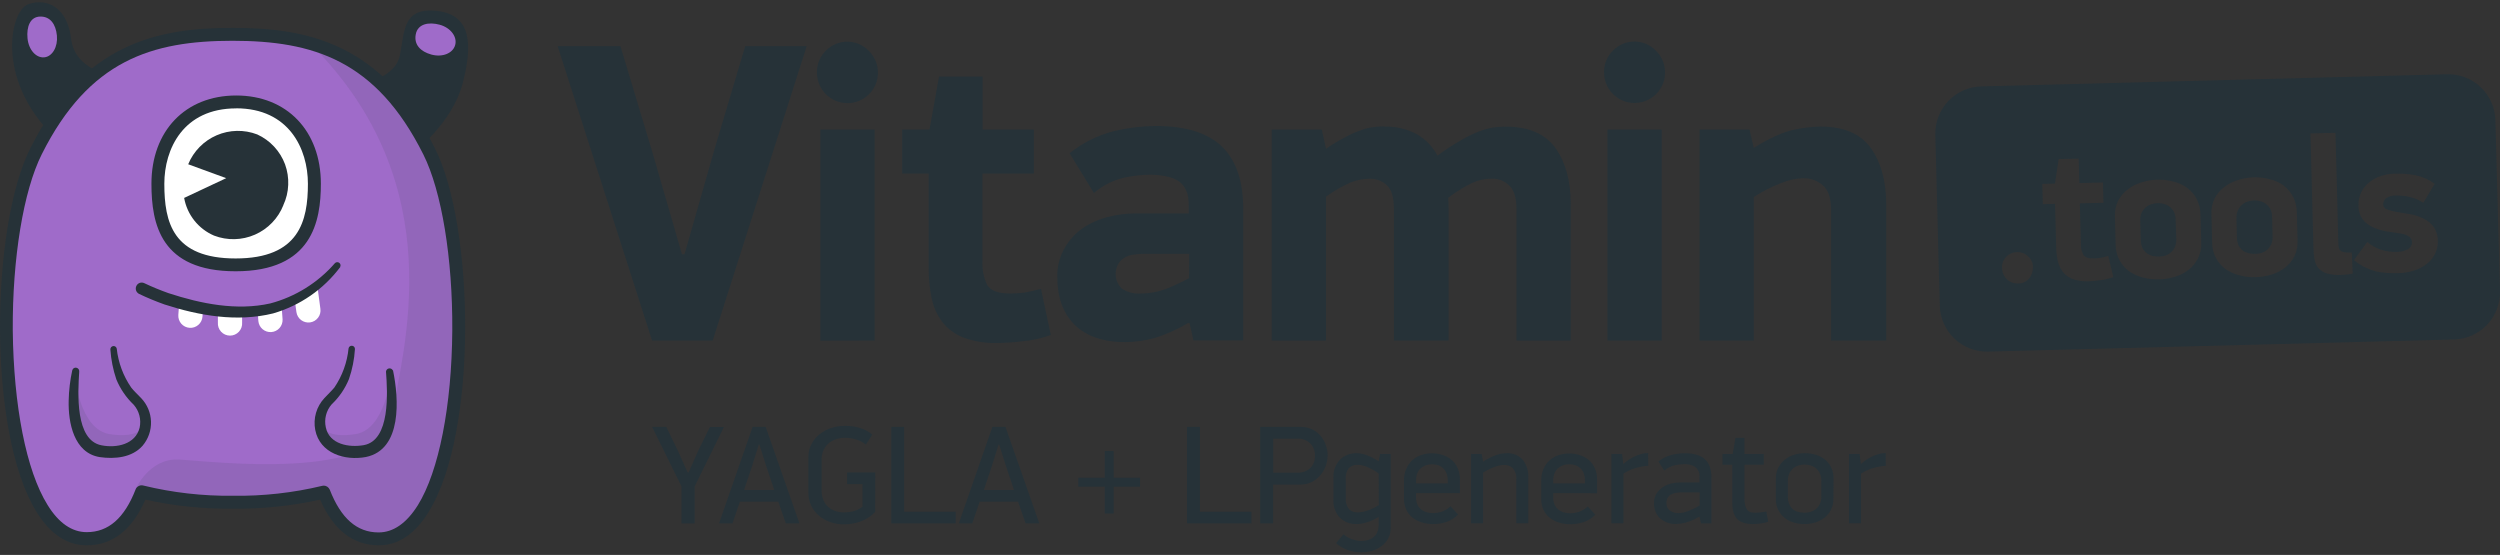 <?xml version="1.0" encoding="UTF-8"?> <svg xmlns="http://www.w3.org/2000/svg" width="856" height="190" viewBox="0 0 856 190" fill="none"><rect x="0" y="0" width="856" height="190" fill="#333333" stroke="none"/><g clip-path="url(#clip0_4100_579)"><path d="M234.38 87.054L244.613 51.225L255.151 15.829H276.204L244.028 116.596H223.268L190.951 15.829H212.448L223.408 52.244L233.501 87.054H234.38Z" fill="#263238"></path><path d="M279.718 24.754C279.701 23.374 279.964 22.006 280.491 20.731C281.019 19.457 281.799 18.302 282.786 17.338C283.739 16.366 284.877 15.595 286.133 15.067C287.388 14.54 288.736 14.269 290.098 14.269C291.46 14.269 292.808 14.54 294.063 15.067C295.319 15.595 296.457 16.366 297.41 17.338C298.658 18.538 299.588 20.028 300.118 21.675C300.647 23.323 300.759 25.076 300.444 26.778C300.128 28.48 299.395 30.076 298.31 31.424C297.225 32.773 295.823 33.831 294.228 34.503C292.633 35.175 290.897 35.441 289.174 35.276C287.451 35.111 285.796 34.522 284.358 33.559C282.919 32.597 281.742 31.293 280.932 29.763C280.123 28.234 279.705 26.527 279.718 24.797M280.889 116.641V44.354H299.481V116.598L280.889 116.641Z" fill="#263238"></path><path d="M308.902 59.41V44.352H318.269L321.521 26.215H336.438V44.352H353.989V59.41H336.395V89.537C336.26 92.31 336.815 95.074 338.01 97.581C339.181 99.532 341.804 100.508 345.902 100.508C347.467 100.496 349.031 100.398 350.585 100.215C352.554 99.876 354.504 99.438 356.429 98.903L359.8 114.688C356.662 115.852 353.379 116.582 350.043 116.856C347.227 117.213 344.393 117.408 341.555 117.441C337.565 117.57 333.587 116.934 329.836 115.566C327.031 114.465 324.561 112.653 322.67 110.308C320.866 107.875 319.612 105.078 318.995 102.112C318.294 98.699 317.952 95.222 317.976 91.737V59.41H308.902Z" fill="#263238"></path><path d="M407.176 86.901H391.63C390.453 86.902 389.279 86.999 388.118 87.194C387.03 87.299 385.981 87.651 385.05 88.224C384.149 88.743 383.401 89.491 382.882 90.392C382.136 91.721 381.846 93.257 382.056 94.766C382.265 96.275 382.963 97.674 384.042 98.75C385.928 100.046 388.198 100.665 390.481 100.506C393.635 100.5 396.76 99.904 399.696 98.75C402.24 97.706 404.729 96.534 407.154 95.238L407.176 86.901ZM406.883 110.567C403.165 112.801 399.186 114.567 395.034 115.825C391.848 116.66 388.571 117.104 385.277 117.147C377.869 117.147 372.117 115.196 368.019 111.293C364.029 107.289 362.031 101.869 362.024 95.032C361.906 91.502 362.769 88.008 364.517 84.939C366.081 82.213 368.228 79.865 370.805 78.066C373.453 76.304 376.388 75.016 379.478 74.261C382.389 73.507 385.382 73.113 388.389 73.09H407.024V70.022C407.024 66.603 406.049 64.074 404.097 62.433C402.146 60.792 398.688 59.914 393.723 59.799C390.77 59.865 387.83 60.206 384.941 60.818C381.105 61.711 377.542 63.518 374.556 66.087L366.23 52.481C370.686 48.892 375.862 46.304 381.407 44.892C386.058 43.784 390.817 43.195 395.598 43.136C405.926 43.136 413.514 45.474 418.364 50.15C423.213 54.826 425.653 61.895 425.682 71.355V116.551H408.64L407.317 110.697L406.883 110.567Z" fill="#263238"></path><path d="M473.913 43.353C477.835 43.217 481.722 44.126 485.177 45.988C488.166 47.706 490.601 50.246 492.191 53.306C494.748 51.368 497.436 49.607 500.235 48.037C502.239 46.837 504.343 45.811 506.522 44.969C508.084 44.363 509.704 43.92 511.357 43.646C512.712 43.459 514.077 43.361 515.444 43.353C523.351 43.353 529.057 45.793 532.562 50.671C536.067 55.55 537.82 61.935 537.82 69.827V116.627H519.25V71.692C519.25 67.796 518.422 65.068 516.767 63.507C515.956 62.719 514.992 62.105 513.935 61.702C512.878 61.3 511.75 61.117 510.62 61.165C508.349 61.193 506.108 61.691 504.04 62.629C501.149 64.06 498.407 65.774 495.855 67.746C495.952 68.916 495.996 70.087 495.996 71.258V116.595H477.273V71.54C477.273 67.543 476.442 64.815 474.78 63.355C473.22 61.941 471.184 61.166 469.078 61.187C466.774 61.2 464.493 61.649 462.356 62.509C459.422 63.832 456.629 65.448 454.02 67.334V116.617H435.449V44.351H452.567L454.031 50.931C456.133 49.471 458.332 48.152 460.611 46.985C462.281 46.032 464.043 45.248 465.869 44.644C467.228 44.086 468.658 43.721 470.118 43.559C471.374 43.365 472.642 43.267 473.913 43.267" fill="#263238"></path><path d="M549.224 24.75C549.201 23.363 549.462 21.985 549.992 20.702C550.521 19.419 551.308 18.259 552.303 17.292C553.257 16.32 554.395 15.548 555.65 15.021C556.906 14.494 558.254 14.222 559.615 14.222C560.977 14.222 562.325 14.494 563.581 15.021C564.836 15.548 565.974 16.32 566.928 17.292C568.173 18.492 569.101 19.983 569.628 21.63C570.155 23.277 570.266 25.029 569.949 26.73C569.632 28.43 568.898 30.025 567.813 31.372C566.729 32.719 565.326 33.775 563.732 34.447C562.139 35.118 560.403 35.384 558.681 35.219C556.96 35.055 555.306 34.466 553.868 33.505C552.43 32.544 551.253 31.241 550.443 29.713C549.632 28.185 549.214 26.48 549.224 24.75ZM550.395 116.595V44.351H568.977V116.595H550.395Z" fill="#263238"></path><path d="M626.964 116.597V71.986C626.964 67.899 626.031 65.07 624.188 63.509C622.341 61.856 619.934 60.968 617.456 61.026C614.892 61.092 612.362 61.636 609.998 62.63C606.67 63.904 603.483 65.521 600.49 67.455V116.597H581.92V44.353H599.027L600.49 50.64C605.86 47.323 610.345 45.274 613.944 44.494C616.968 43.796 620.056 43.404 623.159 43.323C631.159 43.323 636.912 45.711 640.417 50.489C643.923 55.266 645.729 61.557 645.838 69.363V116.597H626.964Z" fill="#263238"></path><path fill-rule="evenodd" clip-rule="evenodd" d="M696.084 91.389C696.136 92.822 695.671 94.227 694.772 95.346C694.305 95.896 693.721 96.335 693.063 96.632C692.405 96.928 691.689 97.074 690.967 97.058C690.248 97.094 689.53 96.976 688.859 96.715C688.189 96.453 687.581 96.053 687.075 95.541C686.061 94.508 685.493 93.118 685.492 91.671C685.458 90.994 685.564 90.317 685.802 89.683C686.041 89.049 686.408 88.471 686.88 87.985C687.357 87.468 687.935 87.055 688.578 86.771C689.222 86.488 689.917 86.34 690.62 86.337C691.323 86.296 692.026 86.404 692.684 86.655C693.341 86.905 693.939 87.292 694.436 87.79C694.948 88.241 695.359 88.794 695.643 89.414C695.926 90.034 696.077 90.707 696.084 91.389ZM711.738 54.324L711.955 62.693L720.053 62.476L720.227 69.425L712.129 69.642L712.497 83.54C712.46 84.819 712.747 86.087 713.332 87.226C713.896 88.115 715.121 88.538 717.007 88.483C717.733 88.464 718.457 88.402 719.175 88.299C719.988 88.136 720.877 87.909 721.864 87.616L723.598 94.858C722.159 95.424 720.649 95.788 719.11 95.942C717.813 96.136 716.507 96.259 715.197 96.311C713.359 96.414 711.519 96.163 709.776 95.573C708.473 95.094 707.316 94.288 706.415 93.232C705.552 92.132 704.941 90.855 704.627 89.492C704.26 87.927 704.06 86.328 704.03 84.722L703.64 69.805L699.456 69.913L699.282 62.964L703.618 62.855L704.887 54.443L711.738 54.324ZM753.714 83.074C753.807 84.95 753.411 86.817 752.565 88.494C751.793 90.035 750.681 91.381 749.313 92.43C747.932 93.477 746.375 94.269 744.716 94.771C741.197 95.856 737.447 95.953 733.876 95.053C732.172 94.635 730.554 93.923 729.095 92.95C727.723 91.952 726.584 90.669 725.756 89.188C724.871 87.537 724.406 85.695 724.401 83.822L724.151 74.173C724.062 72.305 724.434 70.443 725.235 68.753C726.027 67.246 727.137 65.929 728.488 64.894C729.881 63.81 731.461 62.99 733.149 62.476C734.901 61.9 736.727 61.579 738.57 61.522C740.464 61.462 742.357 61.685 744.185 62.183C745.886 62.585 747.489 63.322 748.901 64.351C750.272 65.353 751.386 66.664 752.153 68.178C753.003 69.859 753.445 71.716 753.443 73.599L753.714 83.074ZM781.901 63.56C783.27 64.564 784.384 65.874 785.153 67.387C786.005 69.067 786.447 70.924 786.443 72.807L786.682 82.326C786.792 84.196 786.419 86.063 785.598 87.746C784.825 89.287 783.713 90.633 782.345 91.681C780.966 92.731 779.409 93.524 777.749 94.023C774.229 95.11 770.479 95.207 766.908 94.305C765.204 93.887 763.586 93.175 762.127 92.202C760.755 91.204 759.616 89.921 758.788 88.44C757.895 86.773 757.429 84.911 757.433 83.02L757.184 73.371C757.094 71.503 757.466 69.641 758.268 67.951C759.056 66.442 760.166 65.124 761.52 64.091C762.913 63.008 764.493 62.188 766.181 61.674C767.932 61.092 769.758 60.771 771.602 60.72C773.5 60.659 775.396 60.882 777.228 61.381C778.912 61.77 780.501 62.493 781.901 63.506V63.56ZM810.543 82.868C812.035 84.109 813.754 85.048 815.605 85.632C817.261 86.085 818.974 86.293 820.69 86.25C821.996 86.262 823.285 85.949 824.441 85.34C824.877 85.111 825.242 84.767 825.495 84.344C825.747 83.921 825.878 83.436 825.872 82.944C825.872 82.564 825.781 82.19 825.608 81.853C825.434 81.515 825.183 81.224 824.874 81.003C823.897 80.378 822.779 80.006 821.622 79.919L816.809 79.171C815.26 78.873 813.753 78.388 812.32 77.729C810.994 77.122 809.833 76.204 808.938 75.051C807.99 73.701 807.5 72.082 807.54 70.433C807.461 68.838 807.789 67.248 808.494 65.815C809.146 64.495 810.087 63.339 811.247 62.433C812.411 61.475 813.741 60.74 815.172 60.264C816.694 59.774 818.278 59.504 819.877 59.462C822.304 59.379 824.732 59.564 827.118 60.015C829.479 60.496 831.702 61.5 833.623 62.953L829.742 69.457C828.219 68.422 826.499 67.71 824.69 67.365C823.223 67.051 821.724 66.909 820.224 66.942C819.061 66.886 817.914 67.226 816.971 67.907C816.668 68.156 816.424 68.468 816.257 68.823C816.091 69.177 816.005 69.564 816.006 69.956C816.014 70.366 816.154 70.762 816.406 71.085C816.659 71.407 817.009 71.639 817.405 71.745C818.512 72.129 819.651 72.416 820.809 72.601C822.207 72.829 823.704 73.078 825.286 73.36C826.823 73.616 828.314 74.099 829.709 74.791C831.1 75.418 832.309 76.388 833.222 77.61C834.238 79.058 834.759 80.796 834.707 82.564C834.767 84.173 834.392 85.768 833.623 87.182C832.92 88.526 831.91 89.685 830.674 90.565C829.35 91.547 827.859 92.282 826.273 92.733C824.545 93.232 822.759 93.505 820.961 93.546C819.72 93.574 818.479 93.538 817.242 93.438C815.987 93.376 814.739 93.206 813.513 92.928C812.224 92.577 810.969 92.113 809.762 91.54C808.414 90.864 807.148 90.035 805.989 89.069L810.543 82.868ZM792.113 84.895L791.094 45.694L799.669 45.467L800.645 83.052C800.646 83.664 800.708 84.274 800.829 84.873C800.948 85.295 801.19 85.672 801.523 85.957C801.966 86.196 802.453 86.343 802.954 86.391C803.717 86.472 804.485 86.497 805.252 86.467L805.577 93.687C804.861 93.833 804.137 93.941 803.409 94.012C802.737 94.077 802.087 94.11 801.458 94.132C799.812 94.233 798.161 94.046 796.579 93.579C795.502 93.223 794.535 92.596 793.772 91.757C793.103 90.901 792.66 89.891 792.482 88.819C792.263 87.504 792.147 86.174 792.135 84.841L792.113 84.895ZM765.748 74.639L765.921 81.252C765.921 82.197 766.105 83.132 766.463 84.006C766.823 84.697 767.321 85.306 767.927 85.795C768.549 86.223 769.243 86.535 769.976 86.716C770.73 86.879 771.502 86.949 772.274 86.922C772.982 86.903 773.686 86.794 774.366 86.597C775.07 86.356 775.724 85.989 776.296 85.513C776.876 84.997 777.341 84.365 777.662 83.659C778.02 82.776 778.179 81.825 778.128 80.873L777.955 74.26C777.966 73.332 777.758 72.415 777.348 71.582C776.999 70.903 776.498 70.313 775.884 69.859C775.308 69.388 774.628 69.061 773.9 68.905C773.22 68.692 772.509 68.594 771.797 68.612C771.059 68.642 770.329 68.778 769.629 69.013C768.91 69.218 768.249 69.59 767.699 70.097C767.112 70.582 766.641 71.194 766.322 71.886C765.937 72.733 765.748 73.655 765.77 74.585L765.748 74.639ZM744.933 75.181C744.936 74.253 744.725 73.337 744.315 72.504C743.967 71.827 743.471 71.238 742.863 70.78C742.281 70.317 741.603 69.991 740.879 69.826C740.198 69.619 739.487 69.524 738.776 69.544C738.038 69.571 737.308 69.703 736.607 69.935C735.888 70.14 735.227 70.511 734.678 71.019C734.09 71.501 733.623 72.114 733.312 72.807C732.945 73.666 732.782 74.597 732.835 75.528L733.008 82.141C733.016 83.085 733.2 84.019 733.55 84.895C733.913 85.581 734.411 86.186 735.014 86.673C735.614 87.108 736.285 87.434 736.998 87.638C737.756 87.801 738.532 87.871 739.307 87.844C740.013 87.834 740.713 87.725 741.388 87.519C742.092 87.278 742.746 86.91 743.318 86.434C743.897 85.918 744.363 85.287 744.684 84.581C745.045 83.698 745.208 82.747 745.161 81.794L744.933 75.181ZM854.427 41.163C854.316 36.877 852.507 32.811 849.399 29.859C846.29 26.907 842.136 25.311 837.851 25.422L678.294 29.585C674.035 29.721 670.003 31.533 667.073 34.627C664.143 37.721 662.554 41.846 662.651 46.106L664.179 104.647C664.29 108.933 666.098 112.999 669.207 115.951C672.316 118.903 676.469 120.499 680.755 120.388L840.312 116.236C844.576 116.111 848.618 114.306 851.557 111.213C854.495 108.12 856.092 103.991 855.999 99.725L854.427 41.163Z" fill="#263238"></path><path d="M645.697 159.493C643.887 159.6 642.102 159.965 640.396 160.577C639.285 160.992 638.217 161.515 637.209 162.138V179.159H633.089V155.417H636.732L637.165 158.919C637.656 158.442 638.185 158.007 638.748 157.618C639.406 157.166 640.094 156.761 640.808 156.403C641.563 156.029 642.35 155.725 643.16 155.493C643.969 155.249 644.809 155.125 645.654 155.124L645.697 159.493ZM623.625 164.643C623.65 163.747 623.473 162.857 623.104 162.041C622.778 161.369 622.312 160.774 621.738 160.295C621.191 159.859 620.56 159.538 619.885 159.352C619.248 159.162 618.587 159.063 617.922 159.059C617.24 159.061 616.561 159.159 615.906 159.352C615.234 159.538 614.607 159.859 614.063 160.295C613.483 160.768 613.016 161.364 612.697 162.041C612.32 162.855 612.138 163.746 612.166 164.643V169.976C612.142 170.865 612.297 171.75 612.621 172.578C612.894 173.244 613.313 173.84 613.846 174.324C614.371 174.776 614.995 175.099 615.668 175.267C616.402 175.466 617.161 175.564 617.922 175.559C618.587 175.555 619.248 175.457 619.885 175.267C620.56 175.081 621.191 174.76 621.738 174.324C622.312 173.845 622.778 173.25 623.104 172.578C623.473 171.761 623.65 170.872 623.625 169.976V164.643ZM627.755 170.811C627.78 172.077 627.509 173.332 626.964 174.475C626.448 175.526 625.707 176.451 624.796 177.186C623.861 177.936 622.795 178.506 621.652 178.866C619.162 179.631 616.499 179.631 614.009 178.866C612.875 178.515 611.821 177.944 610.908 177.186C610.023 176.445 609.309 175.52 608.816 174.475C608.283 173.329 608.019 172.075 608.046 170.811V163.905C608.021 162.636 608.292 161.377 608.838 160.23C609.366 159.181 610.104 158.251 611.006 157.498C611.925 156.727 612.986 156.142 614.128 155.775C615.363 155.371 616.656 155.169 617.955 155.178C619.301 155.162 620.641 155.363 621.923 155.775C623.065 156.142 624.125 156.727 625.045 157.498C625.918 158.247 626.614 159.18 627.083 160.23C627.586 161.389 627.834 162.642 627.809 163.905L627.755 170.811ZM605.455 178.638C604.512 178.952 603.538 179.166 602.55 179.278C601.542 179.386 600.805 179.44 600.328 179.44C597.791 179.44 595.955 178.866 594.82 177.717C593.686 176.568 593.122 174.649 593.129 171.96V159.114H589.769V155.417H593.27L594.235 149.899H597.303V155.417H603.916V159.114H597.303V170.746C597.285 171.549 597.372 172.351 597.563 173.131C597.697 173.673 597.941 174.182 598.279 174.627C598.561 174.972 598.938 175.228 599.363 175.364C599.864 175.501 600.382 175.567 600.902 175.559C601.504 175.554 602.105 175.514 602.702 175.44L604.783 175.169L605.455 178.638ZM581.952 168.6H575.675C575.121 168.605 574.567 168.644 574.017 168.719C573.447 168.8 572.891 168.965 572.369 169.207C571.856 169.448 571.418 169.822 571.1 170.291C570.739 170.875 570.561 171.555 570.591 172.242C570.557 172.737 570.647 173.232 570.854 173.682C571.06 174.133 571.376 174.525 571.773 174.822C572.65 175.428 573.7 175.732 574.765 175.689C575.406 175.685 576.043 175.597 576.662 175.429C577.315 175.255 577.956 175.038 578.581 174.779C579.199 174.519 579.795 174.248 580.38 173.944L581.952 173.098V168.6ZM581.811 176.904C580.358 177.771 578.803 178.456 577.182 178.942C576.121 179.228 575.029 179.381 573.93 179.397C571.911 179.499 569.932 178.811 568.412 177.478C567.716 176.805 567.171 175.99 566.816 175.089C566.461 174.187 566.303 173.22 566.352 172.253C566.311 171.083 566.621 169.928 567.241 168.936C567.804 168.069 568.543 167.331 569.409 166.767C570.279 166.212 571.235 165.806 572.239 165.564C573.125 165.341 574.035 165.221 574.949 165.206H581.898V163.385C581.972 162.737 581.884 162.081 581.642 161.475C581.4 160.87 581.011 160.334 580.51 159.916C579.318 159.185 577.928 158.84 576.532 158.929C575.507 158.951 574.487 159.071 573.485 159.287C572.147 159.598 570.904 160.231 569.865 161.13L567.848 158.019C569.214 156.922 570.8 156.135 572.499 155.71C573.922 155.381 575.375 155.207 576.835 155.189C579.936 155.189 582.256 155.861 583.741 157.227C585.226 158.593 585.996 160.675 585.996 163.483V179.213H582.429L581.941 177.045L581.811 176.904ZM564.357 159.493C562.548 159.6 560.763 159.965 559.056 160.577C557.945 160.992 556.878 161.515 555.869 162.138V179.159H551.749V155.417H555.392L555.826 158.919C556.316 158.442 556.846 158.007 557.408 157.618C558.066 157.166 558.755 156.761 559.468 156.403C560.222 156.028 561.01 155.723 561.821 155.493C562.629 155.249 563.469 155.125 564.314 155.124L564.357 159.493ZM542.676 164.578C542.7 163.708 542.552 162.842 542.242 162.03C541.987 161.368 541.587 160.772 541.071 160.284C540.58 159.823 539.991 159.478 539.347 159.276C538.67 159.066 537.964 158.96 537.255 158.962C536.555 158.96 535.859 159.073 535.195 159.298C534.562 159.522 533.977 159.864 533.472 160.306C532.947 160.775 532.536 161.357 532.268 162.008C531.967 162.782 531.82 163.607 531.835 164.437V165.521H542.676V164.578ZM531.835 168.838V170.421C531.811 171.256 531.974 172.085 532.312 172.849C532.618 173.506 533.075 174.082 533.645 174.529C534.215 174.968 534.868 175.285 535.564 175.462C536.292 175.658 537.043 175.757 537.797 175.755C538.74 175.728 539.675 175.568 540.572 175.278C541.726 174.897 542.776 174.255 543.64 173.402L546.231 176.232C545.117 177.414 543.722 178.298 542.177 178.801C540.729 179.259 539.219 179.493 537.7 179.495C536.4 179.501 535.107 179.315 533.862 178.942C532.707 178.604 531.626 178.052 530.675 177.316C529.754 176.59 529.013 175.662 528.506 174.605C527.955 173.418 527.684 172.12 527.715 170.811V164.534C527.697 163.22 527.94 161.916 528.431 160.696C528.878 159.592 529.554 158.594 530.414 157.769C531.287 156.961 532.311 156.335 533.428 155.926C534.661 155.48 535.965 155.26 537.277 155.276C538.597 155.26 539.91 155.473 541.158 155.905C542.276 156.288 543.308 156.888 544.193 157.672C545.046 158.45 545.713 159.409 546.145 160.48C546.627 161.659 546.867 162.924 546.849 164.198V168.892L531.835 168.838ZM515.909 155.178C516.916 155.126 517.922 155.293 518.857 155.668C519.793 156.042 520.637 156.615 521.33 157.347C522.743 159.126 523.442 161.367 523.292 163.634V179.169H519.172V164.187C519.246 163.489 519.177 162.783 518.971 162.113C518.764 161.442 518.423 160.82 517.969 160.284C517.564 159.909 517.087 159.62 516.567 159.434C516.048 159.247 515.496 159.168 514.944 159.2C513.785 159.244 512.642 159.497 511.573 159.948C510.255 160.454 508.992 161.089 507.8 161.846V179.191H503.681V155.417H507.323L507.8 158.051C508.69 157.486 509.613 156.975 510.565 156.523C511.265 156.18 511.989 155.89 512.733 155.655C513.296 155.481 513.872 155.354 514.457 155.276C514.945 155.211 515.438 155.178 515.931 155.178H515.909ZM495.702 164.578C495.726 163.708 495.579 162.842 495.268 162.03C495.013 161.368 494.613 160.772 494.097 160.284C493.606 159.823 493.017 159.478 492.374 159.276C491.696 159.066 490.991 158.96 490.281 158.962C489.581 158.961 488.885 159.074 488.222 159.298C487.588 159.522 487.003 159.864 486.498 160.306C485.973 160.775 485.562 161.357 485.294 162.008C484.997 162.783 484.854 163.607 484.872 164.437V165.521H495.713L495.702 164.578ZM484.861 168.838V170.421C484.837 171.256 485 172.085 485.338 172.849C485.648 173.486 486.1 174.042 486.66 174.475C487.23 174.913 487.883 175.231 488.579 175.408C489.307 175.604 490.058 175.703 490.813 175.7C491.756 175.674 492.69 175.513 493.588 175.223C494.741 174.843 495.791 174.201 496.656 173.348L499.247 176.177C498.132 177.36 496.738 178.244 495.192 178.747C493.744 179.205 492.234 179.439 490.715 179.44C489.415 179.447 488.122 179.261 486.877 178.888C485.723 178.549 484.641 177.998 483.69 177.261C482.77 176.535 482.028 175.608 481.522 174.551C480.97 173.364 480.7 172.066 480.73 170.757V164.48C480.712 163.166 480.956 161.861 481.446 160.642C481.893 159.537 482.569 158.54 483.43 157.715C484.302 156.907 485.327 156.28 486.444 155.872C487.677 155.426 488.981 155.205 490.292 155.222C491.612 155.206 492.926 155.418 494.173 155.851C495.292 156.233 496.323 156.834 497.209 157.618C498.061 158.396 498.728 159.355 499.16 160.425C499.643 161.605 499.882 162.87 499.865 164.144V168.838H484.861ZM472.058 162.138C470.904 161.266 469.648 160.538 468.318 159.97C467.262 159.479 466.12 159.199 464.957 159.146C464.396 159.111 463.833 159.189 463.302 159.375C462.772 159.561 462.284 159.852 461.867 160.23C461.011 161.357 460.623 162.771 460.783 164.176V170.432C460.647 171.839 461.059 173.244 461.932 174.356C462.338 174.744 462.821 175.041 463.35 175.228C463.879 175.415 464.441 175.487 465 175.44C466.176 175.401 467.338 175.167 468.437 174.746C469.722 174.282 470.951 173.674 472.101 172.936L472.058 162.138ZM464.577 155.178C465.615 155.209 466.642 155.395 467.624 155.731C469.186 156.291 470.675 157.037 472.058 157.954L472.535 155.417H476.188V180.644C476.218 181.909 475.931 183.161 475.353 184.286C474.804 185.325 474.034 186.232 473.098 186.942C472.124 187.683 471.021 188.238 469.846 188.579C468.616 188.95 467.337 189.136 466.052 189.132C464.56 189.115 463.079 188.87 461.661 188.406C460.107 187.897 458.677 187.066 457.466 185.967L460.013 182.942C460.415 183.306 460.855 183.626 461.325 183.896C461.828 184.188 462.358 184.431 462.908 184.622C463.472 184.807 463.992 184.958 464.545 185.078C465.026 185.182 465.516 185.236 466.008 185.24C466.758 185.24 467.505 185.145 468.231 184.958C468.937 184.779 469.598 184.454 470.171 184.004C470.763 183.554 471.235 182.966 471.548 182.292C471.905 181.487 472.075 180.613 472.047 179.733V176.98C470.703 177.839 469.243 178.5 467.71 178.942C466.674 179.243 465.603 179.411 464.523 179.44C463.471 179.481 462.421 179.309 461.436 178.937C460.451 178.564 459.551 177.998 458.788 177.272C458.011 176.436 457.413 175.45 457.03 174.374C456.648 173.299 456.49 172.156 456.566 171.017V163.689C456.491 162.545 456.649 161.397 457.031 160.316C457.413 159.235 458.011 158.243 458.788 157.401C459.552 156.657 460.459 156.077 461.454 155.695C462.45 155.312 463.512 155.137 464.577 155.178ZM450.235 156.035C450.273 155.249 450.146 154.464 449.862 153.73C449.578 152.996 449.144 152.33 448.587 151.774C448.019 151.242 447.351 150.828 446.621 150.556C445.892 150.285 445.115 150.161 444.337 150.192H435.947V161.846H444.337C445.9 161.902 447.423 161.35 448.587 160.306C449.15 159.752 449.588 159.085 449.872 158.348C450.156 157.612 450.28 156.823 450.235 156.035ZM454.571 156.035C454.568 157.242 454.348 158.439 453.921 159.569C453.496 160.724 452.872 161.795 452.078 162.735C451.262 163.685 450.267 164.466 449.151 165.033C447.929 165.639 446.579 165.943 445.216 165.922H435.914V179.202H431.502V146.159H445.216C446.65 146.126 448.072 146.43 449.368 147.048C450.487 147.601 451.477 148.384 452.273 149.346C453.031 150.291 453.614 151.363 453.997 152.512C454.384 153.647 454.589 154.836 454.604 156.035H454.571ZM406.427 179.202V146.159H410.839V175.223H428.488V179.202H406.427ZM381.33 166.637V175.841H378.262V166.637H369.199V163.569H378.262V154.452H381.33V163.569H390.35V166.637H381.33ZM341.912 152.208L339.516 159.873L336.871 167.743H347.181L344.547 159.873L342.107 152.208H341.912ZM351.17 179.202L348.579 171.765H335.44L332.893 179.202H328.296L339.798 146.159H344.265L355.854 179.202H351.17ZM305.183 179.202V146.159H309.585V175.223H327.234V179.202H305.183ZM299.665 175.223C298.996 175.989 298.222 176.657 297.367 177.207C296.519 177.76 295.61 178.211 294.657 178.551C293.719 178.886 292.754 179.136 291.773 179.3C290.845 179.456 289.906 179.536 288.965 179.538C287.402 179.544 285.849 179.291 284.369 178.79C282.948 178.315 281.628 177.579 280.477 176.622C279.356 175.682 278.444 174.519 277.799 173.207C277.108 171.79 276.762 170.23 276.791 168.654V156.62C276.763 155.064 277.113 153.524 277.81 152.132C278.477 150.816 279.416 149.656 280.563 148.728C281.759 147.764 283.123 147.029 284.585 146.56C286.14 146.055 287.765 145.803 289.399 145.812C291.114 145.794 292.821 146.039 294.462 146.538C295.995 147.005 297.422 147.771 298.657 148.793L296.489 152.241C295.532 151.452 294.426 150.866 293.236 150.517C292.006 150.107 290.718 149.895 289.42 149.888C288.415 149.889 287.414 150.035 286.45 150.322C285.51 150.604 284.631 151.06 283.859 151.666C283.072 152.298 282.441 153.103 282.016 154.018C281.522 155.118 281.285 156.315 281.322 157.52V167.83C281.296 169.018 281.513 170.199 281.962 171.299C282.348 172.211 282.938 173.023 283.686 173.673C284.404 174.287 285.242 174.745 286.147 175.017C287.076 175.31 288.045 175.456 289.019 175.451C289.966 175.426 290.909 175.321 291.838 175.137C293.111 174.869 294.304 174.304 295.318 173.489V165.759H290.049V161.781H299.687L299.665 175.223ZM259.814 152.208L257.418 159.873L254.773 167.743H265.093L262.448 159.873L260.009 152.208H259.814ZM269.072 179.202L266.481 171.765H253.342L250.794 179.202H246.198L257.7 146.159H262.166L273.723 179.202H269.072ZM235.769 161.748L239.335 153.791L243.075 146.202H247.878L237.85 166.54V179.245H233.351V166.54L223.28 146.159H228.126L231.964 154.029L235.443 161.748H235.769Z" fill="#263238"></path><path d="M123.673 28.677C123.673 28.677 135.295 26.932 136.921 18.921C138.547 10.909 137.777 2.356 149.702 3.743C161.627 5.131 161.812 15.668 158.375 28.677C154.939 41.686 142.493 52.408 135.891 56.365" fill="#263238"></path><path d="M147.708 18.683C151.426 19.702 155.058 18.292 155.849 15.43C156.641 12.568 154.245 9.457 150.526 8.46C146.808 7.462 143.068 8.134 142.363 11.712C141.659 15.289 143.989 17.664 147.708 18.683Z" fill="#9F6BC9"></path><path d="M37.508 25.584C37.508 25.584 25.583 23.774 24.336 13.215C23.09 2.656 16.271 -0.824 9.712 1.431C3.153 3.685 -1.899 28.977 20.64 48.773L37.508 25.584Z" fill="#263238"></path><path fill-rule="evenodd" clip-rule="evenodd" d="M129.67 184.515C120.564 184.515 114.634 178.097 110.894 168.47C100.669 170.951 90.17 172.124 79.65 171.961C69.126 172.125 58.624 170.952 48.396 168.47C44.656 178.097 38.747 184.515 29.608 184.515C10.745 184.515 2.333 148.208 2.17 112.108C2.17 90.99 4.978 69.926 10.344 56.331C10.973 54.748 11.623 53.263 12.317 51.897C29.077 18.399 51.952 11.786 79.726 11.786C107.5 11.786 130.158 18.291 146.94 51.897C163.722 85.504 160.838 184.493 129.594 184.493" fill="#9F6BC9"></path><path opacity="0.1" fill-rule="evenodd" clip-rule="evenodd" d="M129.67 184.515C120.563 184.515 114.633 178.097 110.893 168.47C100.669 170.952 90.17 172.125 79.65 171.961C68.414 171.876 57.23 170.42 46.346 167.625C46.346 167.625 50.997 156.784 61.296 157.337C71.595 157.89 130.44 165.229 134.104 142.853C137.768 120.478 155.298 63.357 106.037 14.735C122.114 19.375 135.871 29.674 146.983 51.92C163.743 85.32 160.881 184.515 129.637 184.515" fill="#263238"></path><path opacity="0.1" fill-rule="evenodd" clip-rule="evenodd" d="M49.803 145.627C49.294 151.047 44.491 156.132 34.474 154.505C23.688 152.76 24.913 135.057 25.661 128.942C25.661 128.942 27.265 146.928 37.488 148.63C47.711 150.332 49.803 145.627 49.803 145.627Z" fill="#263238"></path><path opacity="0.1" fill-rule="evenodd" clip-rule="evenodd" d="M109.494 145.627C109.982 151.047 114.795 156.132 124.834 154.505C135.62 152.76 134.385 135.057 133.647 128.942C133.647 128.942 132.01 146.928 121.787 148.63C111.564 150.332 109.494 145.627 109.494 145.627Z" fill="#263238"></path><path d="M110.849 166.27C111.29 166.279 111.719 166.414 112.085 166.66C112.446 166.91 112.731 167.255 112.909 167.657C116.747 177.512 122.21 182.303 129.626 182.303C134.688 182.303 139.198 179.138 143.058 173.002C150.289 161.38 154.679 138.929 154.863 113.203C155.026 88.518 151.221 65.416 144.966 52.917C128.813 20.567 107.152 13.965 79.606 13.965C52.059 13.965 30.453 20.589 14.3 52.819C8.023 65.33 4.229 88.432 4.37 113.116C4.651 138.842 8.955 161.153 16.295 172.915C20.132 179.138 24.664 182.206 29.705 182.206C37.12 182.206 42.605 177.425 46.432 167.571C46.632 167.057 47.019 166.638 47.517 166.4C47.998 166.15 48.557 166.095 49.078 166.248C59.1 168.69 69.388 169.866 79.703 169.75C90.032 169.901 100.34 168.754 110.383 166.335C110.568 166.291 110.757 166.269 110.947 166.27M129.723 186.716C120.91 186.716 114.145 181.469 109.613 171.072C99.796 173.252 89.759 174.292 79.703 174.173C69.64 174.292 59.596 173.251 49.771 171.072C45.24 181.469 38.497 186.716 29.661 186.716C22.973 186.716 17.183 182.856 12.489 175.235C-4.39 147.97 -3.187 77.829 10.343 50.846C28.523 14.54 54.39 9.542 79.649 9.542C104.908 9.542 130.786 14.54 148.955 50.846C162.463 77.829 163.688 147.97 146.787 175.235C142.147 182.856 136.358 186.716 129.669 186.716H129.723Z" fill="#263238"></path><path d="M27.125 127.285C26.659 134.495 25.662 150.81 34.801 152.48C39.864 153.488 46.411 152.176 47.81 146.42C48.109 145.041 48.079 143.611 47.723 142.246C47.367 140.88 46.695 139.618 45.761 138.56C43.197 136.118 41.176 133.163 39.831 129.887C38.715 126.589 38.029 123.16 37.793 119.686C37.773 119.392 37.866 119.101 38.053 118.873C38.247 118.65 38.518 118.51 38.812 118.483C39.085 118.46 39.356 118.541 39.571 118.71C39.784 118.877 39.927 119.116 39.972 119.382C40.499 124.174 42.209 128.76 44.948 132.728C45.902 133.931 47.116 135.048 48.341 136.327C50.415 138.498 51.613 141.359 51.707 144.36C51.801 147.361 50.784 150.291 48.851 152.588C45.208 156.729 39.278 157.239 34.161 156.513C25.282 155.092 23.32 144.685 23.515 137.151C23.585 133.679 23.992 130.223 24.73 126.83C24.77 126.676 24.836 126.529 24.925 126.396C25.062 126.196 25.257 126.043 25.484 125.958C25.711 125.873 25.958 125.859 26.193 125.919C26.488 125.985 26.747 126.159 26.919 126.407C27.084 126.653 27.157 126.948 27.125 127.242" fill="#263238"></path><path d="M134.57 126.829C136.575 136.466 137.757 153.931 125.279 156.479C118.07 157.834 109.495 155.232 107.933 147.188C107.562 145.249 107.655 143.25 108.205 141.355C108.755 139.459 109.747 137.72 111.099 136.282C112.357 134.938 113.419 133.962 114.492 132.683C117.201 128.686 118.871 124.077 119.349 119.273C119.372 119.13 119.424 118.994 119.501 118.872C119.582 118.752 119.685 118.649 119.804 118.568C119.922 118.485 120.054 118.426 120.195 118.395C120.337 118.362 120.485 118.362 120.628 118.395C120.9 118.44 121.144 118.587 121.311 118.806C121.479 119.026 121.556 119.301 121.528 119.576C121.313 123.053 120.627 126.485 119.49 129.778C118.155 133.059 116.133 136.016 113.56 138.45C112.63 139.518 111.964 140.79 111.618 142.163C111.271 143.536 111.253 144.972 111.565 146.353C112.769 152.121 119.468 153.324 124.574 152.413C133.681 150.744 132.705 134.428 132.163 127.219C132.198 126.957 132.312 126.712 132.488 126.514C132.669 126.32 132.909 126.191 133.171 126.146C133.433 126.1 133.702 126.138 133.941 126.254C134.18 126.374 134.374 126.568 134.494 126.807L134.57 126.829Z" fill="#263238"></path><path fill-rule="evenodd" clip-rule="evenodd" d="M107.597 62.867C107.597 78.207 102.794 90.761 80.646 90.761C58.498 90.761 54.064 78.251 54.064 62.867C54.064 47.484 63.247 34.833 80.863 34.833C98.48 34.833 107.597 47.571 107.597 62.867Z" fill="white"></path><path d="M80.864 37.11C62.705 37.11 56.266 51.051 56.266 62.933C56.266 76.202 59.225 88.496 80.679 88.496C102.502 88.496 105.429 75.573 105.429 62.933C105.429 51.008 98.99 37.088 80.864 37.088V37.11ZM80.679 92.886C55.105 92.886 51.853 76.853 51.853 62.911C51.853 44.829 63.475 32.698 80.864 32.698C98.252 32.698 109.863 44.85 109.863 62.911C109.863 75.779 106.914 92.886 80.679 92.886Z" fill="#263238"></path><path fill-rule="evenodd" clip-rule="evenodd" d="M97.037 70.228C95.254 74.748 91.758 78.381 87.309 80.336C82.861 82.291 77.821 82.411 73.285 80.668C70.644 79.534 68.326 77.762 66.539 75.51C64.753 73.258 63.554 70.597 63.051 67.768L77.448 61.003L64.439 56.244C66.266 51.791 69.762 48.23 74.181 46.322C78.599 44.414 83.588 44.309 88.083 46.032C92.486 48.047 95.909 51.728 97.601 56.265C98.419 58.517 98.787 60.908 98.685 63.301C98.597 65.699 98.029 68.054 97.016 70.228" fill="#263238"></path><path d="M19.484 12.176C19.852 16.013 17.945 19.374 15.148 19.634C12.351 19.895 9.803 17.054 9.423 13.13C9.044 9.205 10.291 5.736 13.76 5.671C17.229 5.606 19.104 8.295 19.484 12.176Z" fill="#9F6BC9"></path><path fill-rule="evenodd" clip-rule="evenodd" d="M108.769 98.73L108.172 99.185C106.004 100.703 103.522 101.516 101.202 103.066L100.985 103.207L101.494 106.86C101.574 107.399 101.754 107.917 102.026 108.389C102.302 108.858 102.669 109.268 103.104 109.596C103.539 109.923 104.035 110.161 104.562 110.297C105.085 110.437 105.631 110.471 106.167 110.394C106.706 110.318 107.225 110.138 107.695 109.863C108.164 109.58 108.576 109.213 108.91 108.779C109.239 108.346 109.479 107.852 109.615 107.325C109.751 106.798 109.78 106.249 109.701 105.711L108.769 98.73Z" fill="white"></path><path fill-rule="evenodd" clip-rule="evenodd" d="M95.411 104.996C93.048 105.613 90.621 105.951 88.18 106.005L88.462 109.951C88.566 111.028 89.087 112.023 89.912 112.723C90.738 113.423 91.804 113.774 92.885 113.702C93.969 113.629 94.981 113.134 95.705 112.324C96.429 111.513 96.805 110.451 96.755 109.365L96.408 104.584C96.086 104.747 95.753 104.884 95.411 104.996Z" fill="white"></path><path fill-rule="evenodd" clip-rule="evenodd" d="M82.9 105.787V110.438C82.944 111.007 82.87 111.579 82.684 112.118C82.491 112.659 82.192 113.157 81.805 113.582C81.415 114.002 80.943 114.337 80.418 114.568C79.895 114.797 79.33 114.915 78.759 114.915C78.185 114.914 77.617 114.796 77.09 114.568C76.564 114.338 76.091 114.002 75.701 113.58C75.311 113.159 75.012 112.661 74.824 112.118C74.638 111.579 74.564 111.007 74.607 110.438V105.787H82.9Z" fill="white"></path><path fill-rule="evenodd" clip-rule="evenodd" d="M69.591 104.768L69.331 108.4C69.293 108.943 69.148 109.474 68.906 109.961C68.663 110.448 68.327 110.883 67.916 111.24C67.505 111.598 67.028 111.871 66.512 112.044C65.996 112.217 65.451 112.286 64.907 112.249C64.364 112.211 63.834 112.067 63.346 111.824C62.859 111.581 62.424 111.245 62.067 110.834C61.71 110.423 61.437 109.946 61.264 109.43C61.091 108.914 61.021 108.369 61.059 107.825L61.341 103.988L69.591 104.768Z" fill="white"></path><path d="M116.509 91.421C110.773 99.079 102.697 104.659 93.504 107.314C81.189 110.36 68.213 108.105 56.32 104.246C53.37 103.194 50.475 101.993 47.647 100.647C47.402 100.532 47.184 100.365 47.008 100.159C46.824 99.959 46.684 99.722 46.596 99.465C46.511 99.21 46.474 98.942 46.487 98.674C46.506 98.406 46.576 98.145 46.693 97.904C46.808 97.661 46.97 97.444 47.17 97.264C47.372 97.083 47.608 96.943 47.864 96.852C48.122 96.766 48.395 96.733 48.666 96.755C48.935 96.773 49.197 96.847 49.436 96.972C52.114 98.24 54.856 99.367 57.664 100.365C68.776 104.007 81.016 106.479 92.529 103.899C101.125 101.621 108.84 96.818 114.677 90.109C114.862 89.913 115.113 89.794 115.381 89.773C115.651 89.744 115.922 89.818 116.14 89.979C116.364 90.133 116.522 90.366 116.582 90.631C116.642 90.896 116.601 91.174 116.466 91.41L116.509 91.421Z" fill="#263238"></path></g><defs><clipPath id="clip0_4100_579"><rect width="856" height="188.35" fill="white" transform="translate(0 0.783)"></rect></clipPath></defs></svg> 